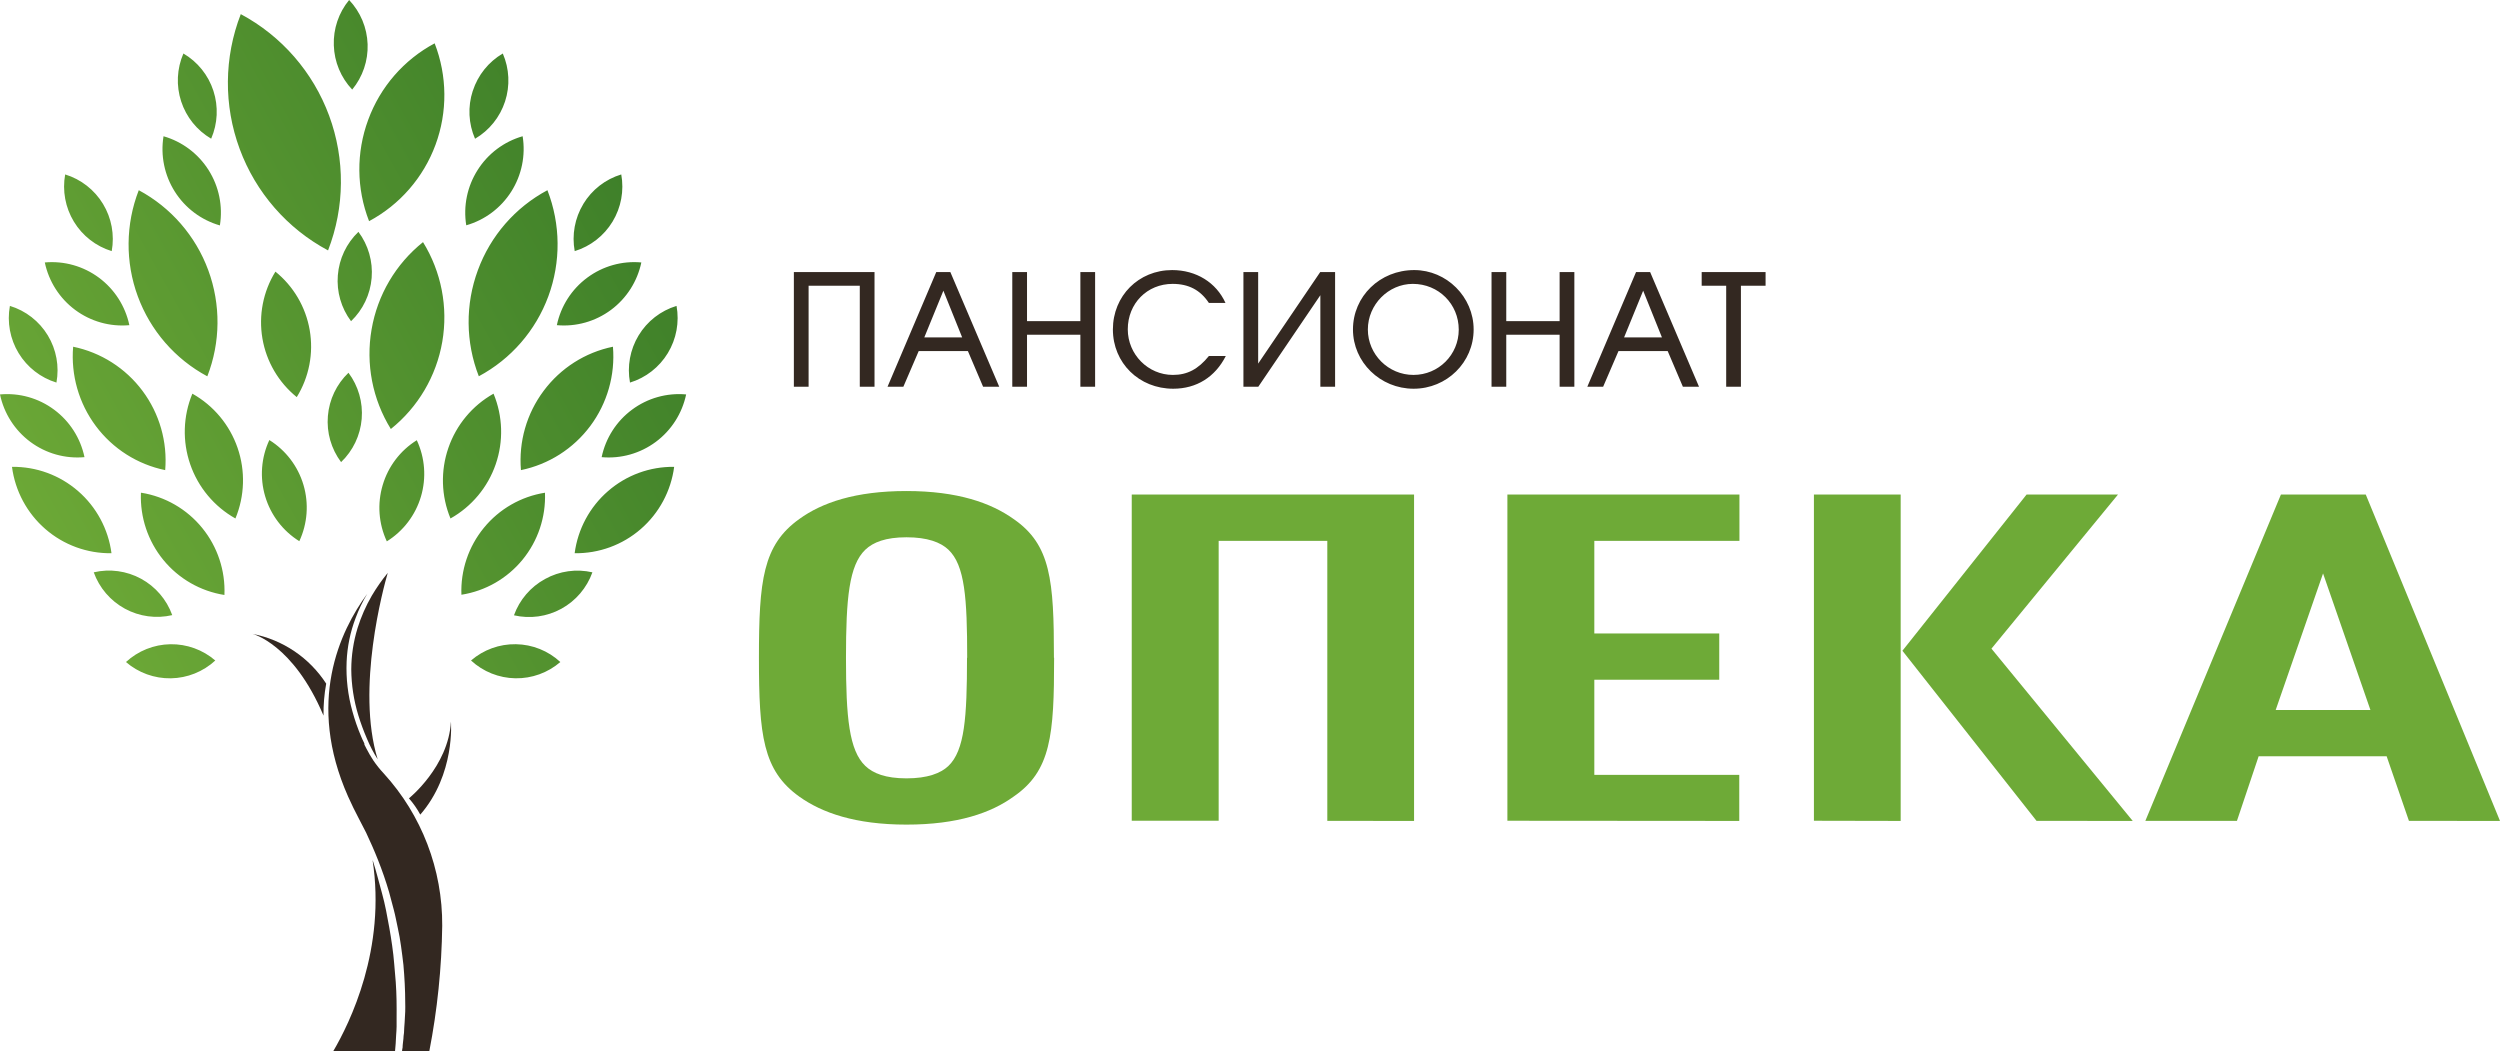 <?xml version="1.0" encoding="UTF-8"?> <svg xmlns="http://www.w3.org/2000/svg" width="459" height="193" viewBox="0 0 459 193" fill="none"><g clip-path="url(#clip0_121_104)"><path fill-rule="evenodd" clip-rule="evenodd" d="M44.207 2.595C41.122 10.541 41.05 19.347 44.004 27.343C46.957 35.339 52.731 41.969 60.231 45.977C63.311 38.03 63.381 29.226 60.428 21.232C57.474 13.237 51.703 6.606 44.207 2.595ZM25.479 34.922C23.046 41.177 22.983 48.11 25.302 54.408C27.622 60.706 32.162 65.932 38.064 69.094C40.495 62.839 40.557 55.907 38.238 49.609C35.918 43.312 31.379 38.086 25.479 34.922ZM13.429 63.658C12.994 68.856 14.474 74.034 17.589 78.21C20.704 82.385 25.237 85.269 30.329 86.314C30.762 81.116 29.281 75.94 26.166 71.764C23.052 67.589 18.52 64.705 13.429 63.658ZM50.563 49.88C48.305 53.538 47.457 57.898 48.179 62.141C48.901 66.382 51.144 70.213 54.484 72.911C56.749 69.241 57.596 64.865 56.863 60.611C56.131 56.357 53.871 52.52 50.51 49.826L50.563 49.88ZM2.201 85.713C2.779 90.145 4.96 94.209 8.328 97.132C11.695 100.056 16.016 101.636 20.469 101.572C19.887 97.143 17.704 93.083 14.337 90.163C10.972 87.237 6.653 85.653 2.201 85.713ZM35.318 72.278C33.607 76.406 33.467 81.021 34.924 85.246C36.382 89.471 39.336 93.01 43.224 95.192C44.935 91.064 45.075 86.449 43.618 82.225C42.16 78 39.207 74.46 35.318 72.278ZM25.875 90.506C25.698 94.972 27.161 99.347 29.988 102.8C32.814 106.254 36.806 108.545 41.205 109.238C41.394 104.773 39.943 100.394 37.126 96.933C34.31 93.471 30.325 91.169 25.928 90.463L25.875 90.506ZM1.816 56.163C1.273 59.153 1.844 62.239 3.419 64.835C4.995 67.43 7.466 69.355 10.363 70.241C10.912 67.26 10.349 64.18 8.782 61.588C7.207 58.979 4.726 57.046 1.816 56.163ZM33.673 9.822C32.468 12.603 32.322 15.732 33.261 18.615C34.2 21.498 36.16 23.935 38.769 25.465C39.974 22.684 40.121 19.555 39.181 16.672C38.242 13.789 36.283 11.352 33.673 9.822ZM11.965 32.027C11.422 35.017 11.993 38.104 13.568 40.699C15.144 43.295 17.615 45.219 20.512 46.106C21.055 43.115 20.484 40.029 18.908 37.434C17.333 34.838 14.862 32.914 11.965 32.027ZM23.108 121.536C25.401 123.52 28.341 124.588 31.368 124.538C34.395 124.489 37.299 123.325 39.528 121.268C37.234 119.293 34.298 118.23 31.276 118.281C28.253 118.332 25.355 119.495 23.129 121.547L23.108 121.536ZM30.02 25.036C29.451 28.561 30.191 32.173 32.099 35.187C34.007 38.201 36.951 40.407 40.371 41.388C40.943 37.86 40.205 34.244 38.297 31.226C36.389 28.208 33.443 25.998 30.02 25.015V25.036ZM49.452 80.792C47.944 84.027 47.672 87.704 48.686 91.127C49.7 94.55 51.93 97.481 54.954 99.363C56.459 96.128 56.731 92.451 55.717 89.029C54.703 85.606 52.474 82.676 49.452 80.792ZM0 72.418C0.734 75.91 2.718 79.011 5.576 81.133C8.435 83.255 11.97 84.252 15.512 83.934C14.782 80.439 12.797 77.336 9.935 75.216C7.078 73.091 3.542 72.095 0 72.418ZM8.226 48.186C8.96 51.68 10.945 54.782 13.806 56.905C16.668 59.027 20.205 60.022 23.749 59.701C23.013 56.208 21.026 53.107 18.166 50.985C15.305 48.863 11.769 47.867 8.226 48.186ZM17.21 105.078C18.238 107.931 20.273 110.307 22.929 111.755C25.585 113.204 28.678 113.624 31.622 112.937C30.595 110.084 28.56 107.708 25.904 106.26C23.248 104.811 20.155 104.391 17.21 105.078ZM67.603 21.991C65.378 28.005 65.435 34.631 67.763 40.605C73.403 37.584 77.743 32.593 79.962 26.576C82.181 20.559 82.124 13.934 79.803 7.956C74.156 10.971 69.814 15.967 67.603 21.991ZM87.74 49.601C85.412 55.896 85.473 62.831 87.911 69.083C93.812 65.923 98.354 60.7 100.675 54.404C102.996 48.108 102.936 41.177 100.507 34.922C94.6 38.076 90.055 43.301 87.74 49.601ZM99.812 71.764C96.69 75.936 95.207 81.115 95.646 86.314C100.736 85.267 105.267 82.382 108.38 78.207C111.492 74.031 112.971 68.855 112.536 63.658C107.447 64.701 102.919 67.586 99.812 71.764ZM68.222 60.484C67.125 66.807 68.384 73.314 71.758 78.765C76.755 74.762 80.115 69.059 81.204 62.736C82.293 56.413 81.034 49.909 77.666 44.454C72.664 48.453 69.303 54.158 68.222 60.484ZM111.639 90.163C108.271 93.083 106.089 97.143 105.506 101.572C109.959 101.636 114.28 100.056 117.648 97.132C121.016 94.209 123.196 90.145 123.775 85.713C119.323 85.653 115.004 87.237 111.639 90.163ZM82.324 82.229C80.865 86.451 81.001 91.064 82.709 95.192C86.597 93.01 89.551 89.471 91.008 85.246C92.466 81.021 92.326 76.406 90.614 72.278C86.729 74.463 83.778 78.004 82.324 82.229ZM88.841 96.907C86.012 100.358 84.545 104.73 84.717 109.195C89.118 108.504 93.112 106.214 95.941 102.761C98.769 99.307 100.235 94.931 100.058 90.463C95.658 91.158 91.666 93.452 88.841 96.907ZM117.247 61.588C115.68 64.18 115.117 67.26 115.666 70.241C118.563 69.355 121.034 67.43 122.609 64.835C124.185 62.239 124.756 59.153 124.213 56.163C121.303 57.046 118.822 58.979 117.247 61.588ZM61.289 8.32C61.381 11.354 62.583 14.247 64.665 16.448C66.592 14.112 67.599 11.147 67.494 8.116C67.39 5.085 66.182 2.197 64.099 0C62.178 2.334 61.178 5.295 61.289 8.32ZM62.026 50.555C61.783 53.564 62.645 56.558 64.451 58.972C66.639 56.878 67.985 54.052 68.235 51.028C68.485 48.005 67.621 44.995 65.808 42.567C63.608 44.67 62.261 47.515 62.026 50.555ZM60.199 76.385C59.945 79.408 60.808 82.42 62.624 84.845C64.812 82.751 66.158 79.925 66.408 76.901C66.658 73.878 65.795 70.867 63.981 68.44C61.791 70.532 60.445 73.36 60.199 76.385ZM86.8 16.684C85.859 19.566 86.007 22.696 87.217 25.476C89.829 23.946 91.79 21.506 92.73 18.621C93.669 15.736 93.521 12.604 92.313 9.822C89.703 11.35 87.745 13.789 86.811 16.673L86.8 16.684ZM107.098 37.453C105.531 40.044 104.968 43.124 105.517 46.106C108.414 45.219 110.885 43.295 112.46 40.699C114.036 38.104 114.607 35.017 114.064 32.027C111.156 32.908 108.675 34.836 107.098 37.442V37.453ZM94.727 118.277C91.705 118.224 88.77 119.289 86.48 121.268C88.706 123.321 91.604 124.483 94.626 124.534C97.649 124.586 100.585 123.523 102.878 121.547C100.654 119.488 97.752 118.324 94.727 118.277ZM87.687 31.223C85.776 34.233 85.034 37.843 85.604 41.366C89.025 40.386 91.968 38.179 93.876 35.165C95.784 32.152 96.524 28.54 95.956 25.015C92.533 25.995 89.59 28.204 87.687 31.223ZM70.263 89.059C69.242 92.481 69.512 96.16 71.021 99.395C74.045 97.513 76.275 94.582 77.289 91.159C78.303 87.736 78.031 84.059 76.523 80.824C73.5 82.705 71.272 85.636 70.263 89.059ZM116.04 75.216C113.178 77.336 111.193 80.439 110.463 83.934C114.005 84.252 117.54 83.255 120.399 81.133C123.258 79.011 125.242 75.91 125.975 72.418C122.434 72.095 118.897 73.091 116.04 75.216ZM107.814 50.984C104.952 53.104 102.967 56.207 102.237 59.701C105.779 60.02 109.314 59.023 112.173 56.901C115.032 54.779 117.016 51.678 117.749 48.186C114.208 47.863 110.671 48.859 107.814 50.984ZM100.079 106.3C97.423 107.744 95.389 110.118 94.364 112.969C97.311 113.652 100.405 113.225 103.059 111.771C105.713 110.316 107.743 107.935 108.765 105.078C105.818 104.401 102.727 104.836 100.079 106.3Z" fill="url(#paint0_linear_121_104)"></path><path fill-rule="evenodd" clip-rule="evenodd" d="M72.816 186.878C72.816 187.414 72.816 187.95 72.816 188.486C72.816 189.022 72.762 189.558 72.73 190.062C72.698 190.566 72.677 191.134 72.645 191.628C72.613 192.121 72.57 192.55 72.527 193H61.182C64.226 187.821 70.935 174.182 68.393 157.842C68.393 157.96 68.468 158.078 68.51 158.206C69.098 160.029 69.579 162.002 70.145 164.039C70.711 166.076 71.096 168.21 71.48 170.355C71.683 171.427 71.833 172.499 72.004 173.646C72.175 174.794 72.281 175.855 72.377 176.97C72.591 179.19 72.773 181.409 72.805 183.618C72.816 184.712 72.837 185.805 72.816 186.878Z" fill="#332821"></path><path fill-rule="evenodd" clip-rule="evenodd" d="M65.648 115.318C66.297 113.242 67.175 111.246 68.265 109.367C69.134 107.897 70.113 106.496 71.192 105.174C70.423 107.812 65.327 126.415 69.344 139.41C68.577 138.205 67.915 136.935 67.368 135.615C66.762 134.216 66.234 132.784 65.787 131.326C64.952 128.598 64.516 125.763 64.494 122.909C64.504 120.335 64.892 117.777 65.648 115.318Z" fill="#332821"></path><path fill-rule="evenodd" clip-rule="evenodd" d="M81.192 169.99C81.088 177.716 80.294 185.417 78.821 193H73.81C73.81 192.786 73.885 192.55 73.917 192.325C73.917 191.799 74.024 191.252 74.067 190.716C74.067 190.384 74.12 190.03 74.173 189.644C74.173 189.108 74.259 188.229 74.291 187.703C74.323 187.178 74.366 186.374 74.398 185.72C74.43 185.066 74.398 184.648 74.398 184.026C74.398 181.763 74.27 179.447 74.067 177.142C73.949 176.005 73.778 174.847 73.629 173.711C73.479 172.574 73.276 171.459 73.03 170.344C72.785 169.229 72.592 168.125 72.304 167.052C72.015 165.98 71.738 164.908 71.449 163.836C70.851 161.777 70.157 159.804 69.43 157.96C68.704 156.116 67.945 154.422 67.219 152.878C66.77 151.97 66.332 151.123 65.905 150.336C65.189 148.996 64.537 147.634 63.907 146.24C56.247 128.988 62.347 115.939 67.432 109.013C66.583 110.422 65.868 111.908 65.296 113.452C64.313 116.025 63.754 118.741 63.64 121.494C63.512 124.573 63.873 127.653 64.708 130.618C65.134 132.179 65.666 133.709 66.3 135.197C66.46 135.572 66.621 135.958 66.791 136.269L66.909 136.558V136.633V136.741L66.984 136.869L67.251 137.395C67.639 138.153 68.067 138.891 68.533 139.603C69.114 140.457 69.76 141.264 70.466 142.016C77.428 149.65 81.26 159.642 81.192 169.99Z" fill="#332821"></path><path fill-rule="evenodd" clip-rule="evenodd" d="M46.353 116.379C46.353 116.379 53.832 118.212 59.398 131.39C59.372 129.42 59.537 127.452 59.889 125.514C58.36 123.157 56.374 121.133 54.048 119.563C51.722 117.994 49.105 116.911 46.353 116.379Z" fill="#332821"></path><path fill-rule="evenodd" clip-rule="evenodd" d="M75.08 146.573C75.08 146.573 82.334 140.761 82.793 132.495C82.793 132.495 83.616 142.145 77.163 149.564C76.584 148.491 75.885 147.488 75.08 146.573Z" fill="#332821"></path><path fill-rule="evenodd" clip-rule="evenodd" d="M435.209 130.35H417.817L426.513 105.282L435.209 130.35ZM459 150.722L434.354 90.796H418.778L393.886 150.712H410.702L414.686 138.853H438.189L442.281 150.712L459 150.722ZM348.964 150.722V90.796H333.035V150.69L348.964 150.722ZM391.568 150.722L365.63 119.092L388.865 90.796H372.082L349.284 119.478L373.909 150.712L391.568 150.722ZM319.329 150.722V142.263H292.717V124.796H315.654V116.304H292.717V99.309H319.361V90.796H276.757V150.69L319.329 150.722ZM259.621 150.722V90.796H207.787V150.69H223.747V99.309H243.693V150.712L259.621 150.722ZM177.543 120.775C177.543 131.712 177.115 137.77 174.124 140.633C172.703 141.984 170.278 142.906 166.432 142.906C162.586 142.906 160.3 141.984 158.879 140.633C155.888 137.77 155.322 131.712 155.322 120.775C155.322 109.839 155.888 103.781 158.879 100.918C160.3 99.567 162.586 98.645 166.432 98.645C170.278 98.645 172.703 99.567 174.124 100.918C177.147 103.77 177.575 109.828 177.575 120.765L177.543 120.775ZM193.503 120.775C193.503 106.558 192.937 99.996 186.089 95.288C181.955 92.34 175.833 90.153 166.422 90.153C157.01 90.153 150.888 92.297 146.754 95.288C140.056 100.081 139.34 106.558 139.34 120.775C139.34 134.993 140.056 141.469 146.754 146.262C150.888 149.211 157.01 151.398 166.422 151.398C175.833 151.398 181.955 149.253 186.089 146.262C192.969 141.544 193.535 134.982 193.535 120.765L193.503 120.775Z" fill="#6EAA37"></path><path d="M145.754 71V49.955H160.562V71H157.857V52.461H148.459V71H145.754ZM162.953 71L171.895 49.955H174.486L183.457 71H180.495L177.704 64.45H168.677L165.858 71H162.953ZM169.702 61.944H176.651L173.205 53.373L169.702 61.944ZM185.855 71V49.955H188.561V58.954H198.357V49.955H201.062V71H198.357V61.46H188.561V71H185.855ZM221.954 65.362H225.058C223.093 69.234 219.676 71.37 215.404 71.37C209.139 71.37 204.327 66.643 204.327 60.492C204.327 54.312 209.054 49.585 215.205 49.585C219.619 49.585 223.292 51.863 225.001 55.622H221.954C220.388 53.259 218.252 52.12 215.29 52.12C210.62 52.12 207.06 55.708 207.06 60.464C207.06 65.077 210.791 68.836 215.347 68.836C217.996 68.836 219.989 67.782 221.954 65.362ZM228.293 71V49.955H230.998V66.757L242.389 49.955H245.123V71H242.417V54.199L231.027 71H228.293ZM248.405 60.492C248.405 54.398 253.36 49.585 259.653 49.585C265.605 49.585 270.56 54.512 270.56 60.492C270.56 66.529 265.634 71.37 259.539 71.37C253.417 71.37 248.405 66.501 248.405 60.492ZM251.139 60.492C251.139 65.077 254.898 68.836 259.511 68.836C264.124 68.836 267.826 65.134 267.826 60.52C267.826 55.822 264.124 52.12 259.397 52.12C254.898 52.12 251.139 55.936 251.139 60.492ZM273.845 71V49.955H276.55V58.954H286.346V49.955H289.052V71H286.346V61.46H276.55V71H273.845ZM291.434 71L300.375 49.955H302.967L311.937 71H308.975L306.185 64.45H297.157L294.338 71H291.434ZM298.183 61.944H305.131L301.685 53.373L298.183 61.944ZM316.927 71V52.461H312.428V49.955H324.16V52.461H319.633V71H316.927Z" fill="#332821"></path></g><defs><linearGradient id="paint0_linear_121_104" x1="125.975" y1="26.945" x2="-0.219" y2="97.202" gradientUnits="userSpaceOnUse"><stop stop-color="#3A7C28"></stop><stop offset="1" stop-color="#6EAA37"></stop></linearGradient><clipPath id="clip0_121_104"><rect width="459" height="193" fill="white"></rect></clipPath></defs></svg> 